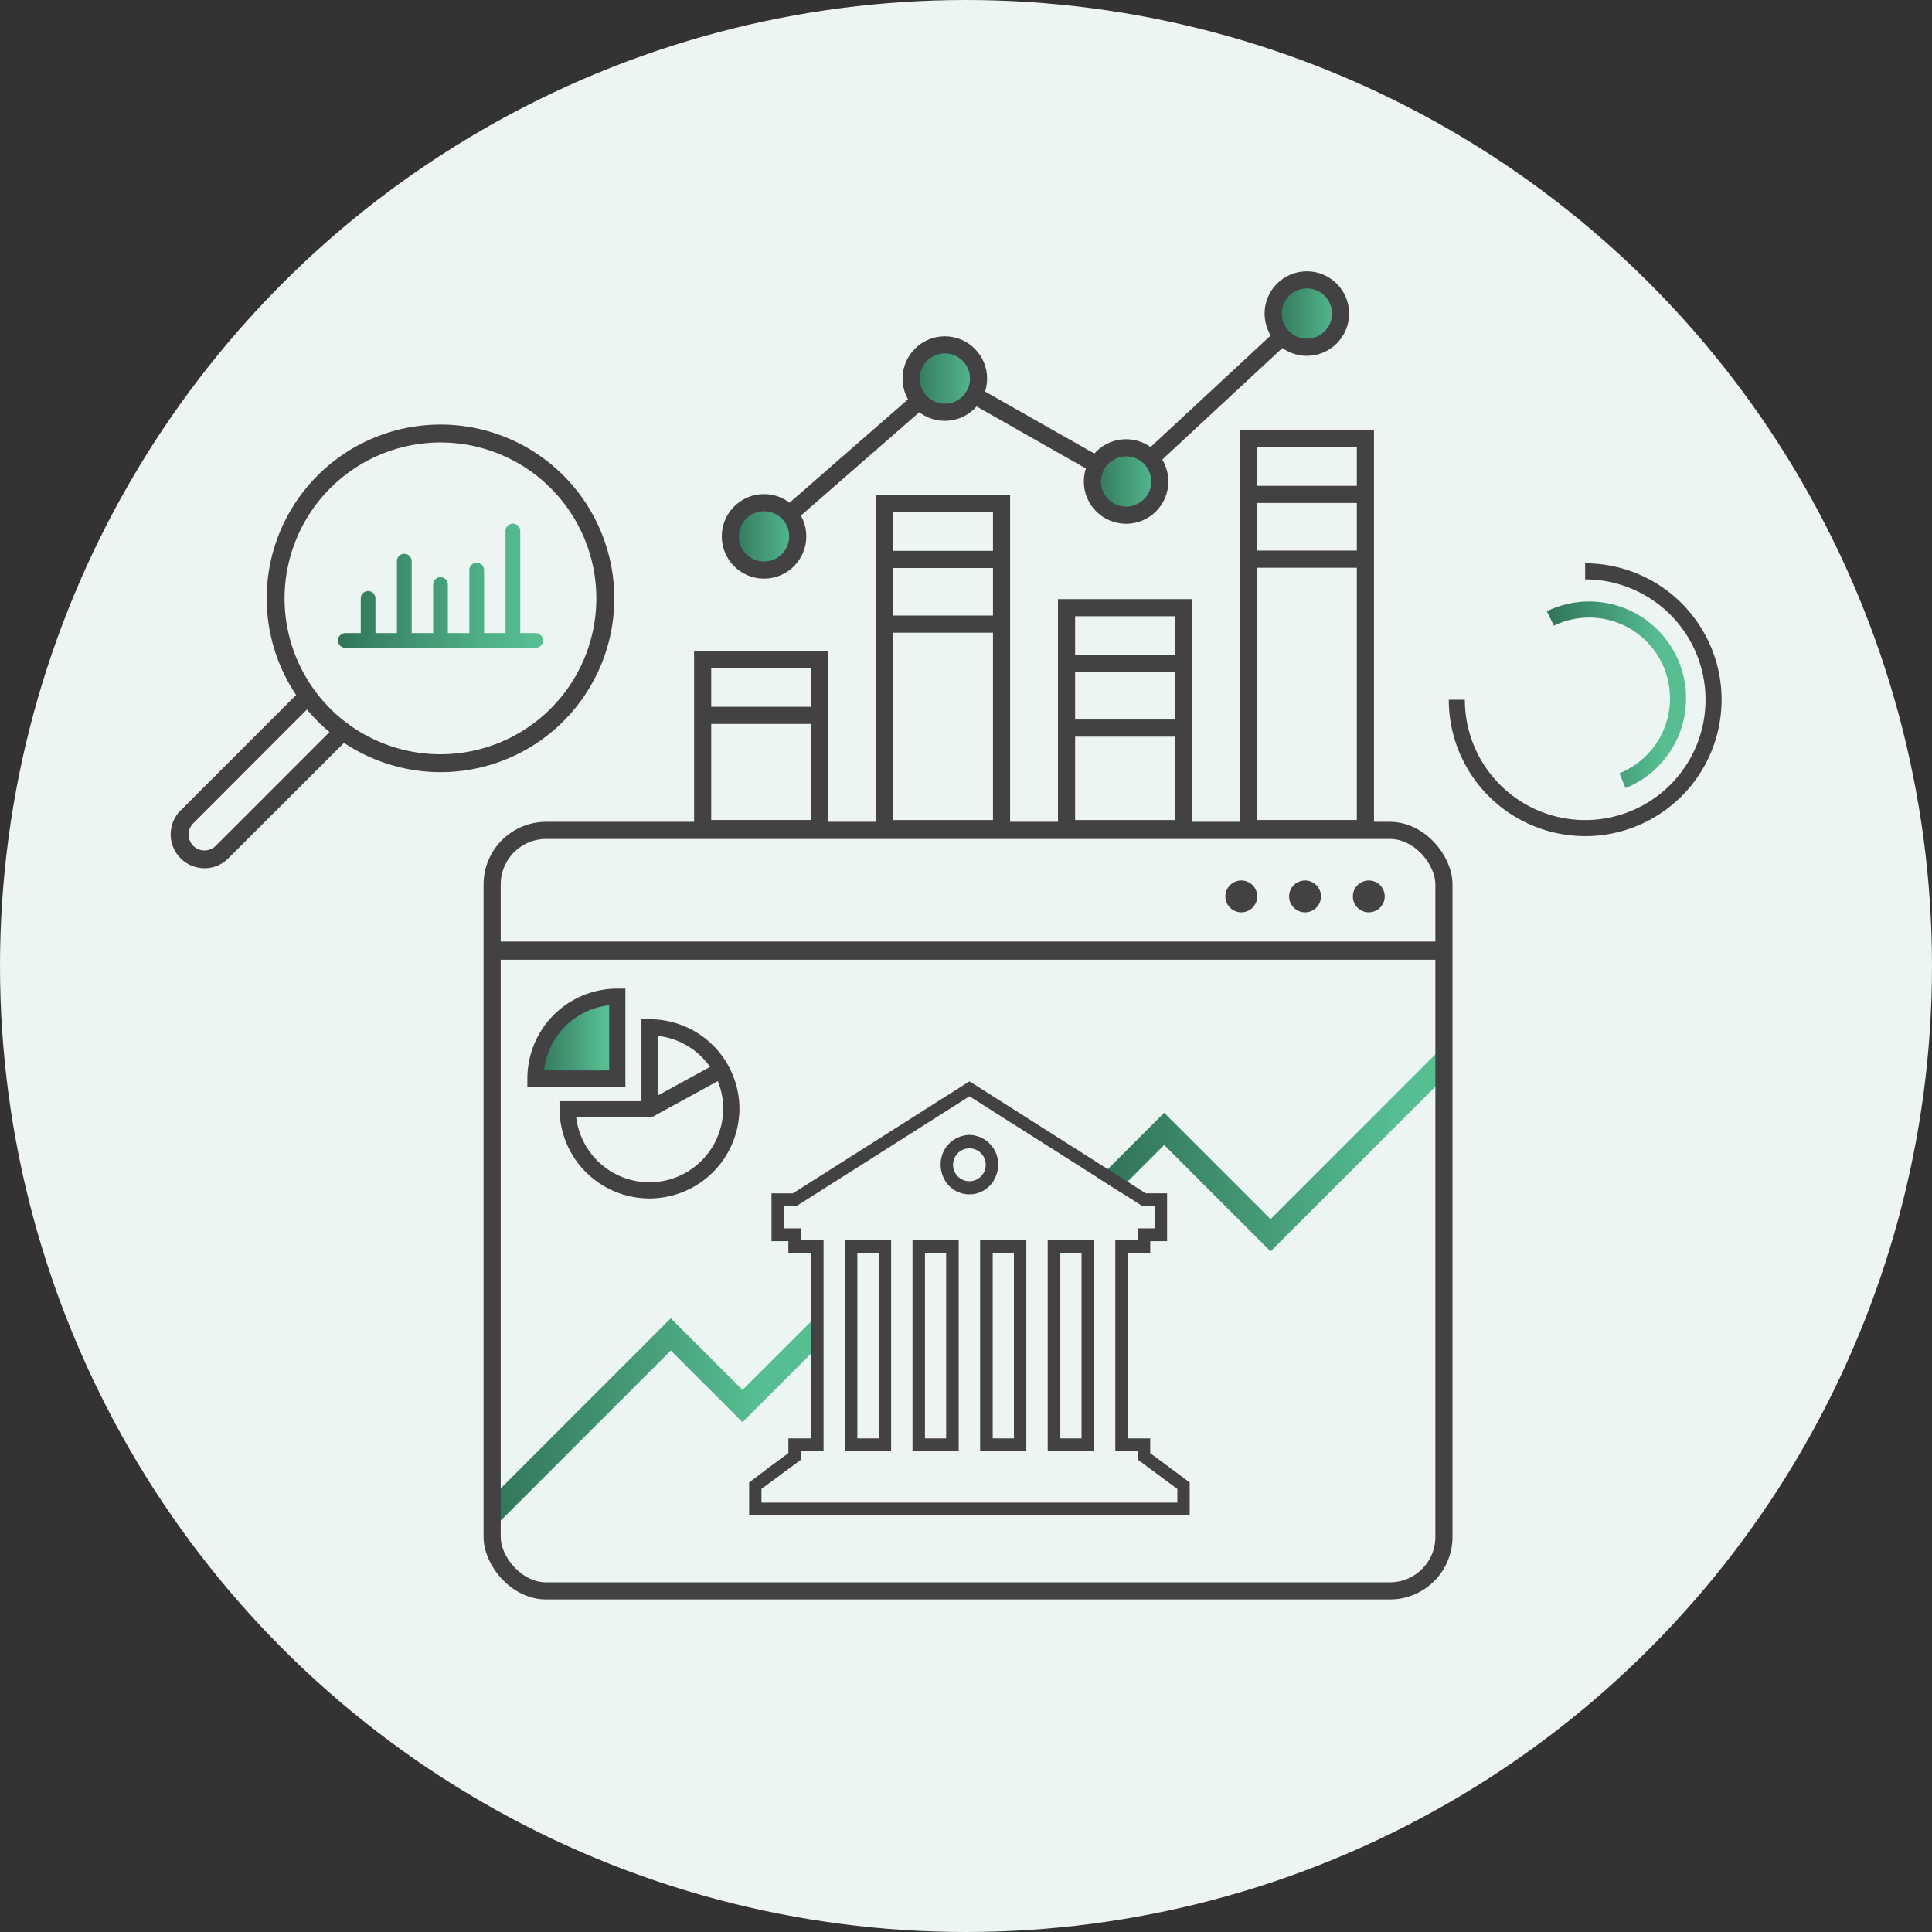 <svg xmlns="http://www.w3.org/2000/svg" xmlns:xlink="http://www.w3.org/1999/xlink" width="450" height="450" viewBox="0 0 450 450"><rect x="0" y="0" width="450" height="450" fill="#333333" stroke="none"/><defs><linearGradient id="a" x1="249.83" y1="217.81" x2="297.55" y2="217.81" gradientUnits="userSpaceOnUse"><stop offset="0" stop-color="#317459"></stop><stop offset="0.23" stop-color="#3b8969"></stop><stop offset="0.71" stop-color="#4faf86"></stop><stop offset="0.96" stop-color="#56be91"></stop></linearGradient><linearGradient id="b" x1="528.87" y1="244.86" x2="560.17" y2="244.86" gradientTransform="translate(-2.13 10.24) rotate(-1.23)" gradientUnits="userSpaceOnUse"><stop offset="0" stop-color="#317459"></stop><stop offset="0.48" stop-color="#469d78"></stop><stop offset="0.83" stop-color="#56be91"></stop></linearGradient><linearGradient id="c" x1="295.81" y1="323.12" x2="314.87" y2="323.12" gradientTransform="matrix(1, 0, 0, 1, 0, 0)" xlink:href="#b"></linearGradient><linearGradient id="d" x1="112.75" y1="330.68" x2="189.47" y2="330.68" gradientTransform="matrix(1, 0, 0, 1, 0, 0)" xlink:href="#b"></linearGradient><linearGradient id="e" x1="257.65" y1="267.54" x2="337.94" y2="267.54" gradientTransform="matrix(1, 0, 0, 1, 0, 0)" xlink:href="#b"></linearGradient><linearGradient id="f" x1="170.11" y1="124.93" x2="185.82" y2="124.93" gradientUnits="userSpaceOnUse"><stop offset="0" stop-color="#317459"></stop><stop offset="1" stop-color="#56be91"></stop></linearGradient><linearGradient id="g" x1="212.21" y1="88.18" x2="227.92" y2="88.18" xlink:href="#f"></linearGradient><linearGradient id="h" x1="254.44" y1="112.15" x2="270.14" y2="112.15" xlink:href="#f"></linearGradient><linearGradient id="i" x1="296.54" y1="73.04" x2="312.25" y2="73.04" xlink:href="#f"></linearGradient></defs><circle cx="225" cy="225" r="225" fill="#ecf5f1"></circle><path d="M273.69,260.92a40.11,40.11,0,1,0-40.11-40.11A40.15,40.15,0,0,0,273.69,260.92Zm0-76.79A36.68,36.68,0,1,1,237,220.81,36.72,36.72,0,0,1,273.69,184.13Z" transform="translate(-171.09 -81.44)" fill="#424143" stroke="#424143" stroke-miterlimit="10" stroke-width="0.74"></path><path d="M218.72,283.3a7.4,7.4,0,0,0,5.26-2.17L252.15,253a1.71,1.71,0,0,0-2.42-2.42l-28.18,28.18A4.07,4.07,0,0,1,215.8,273L242.75,246a1.71,1.71,0,0,0-2.43-2.42l-26.94,26.94a7.5,7.5,0,0,0,5.34,12.77Z" transform="translate(-171.09 -81.44)" fill="#424143" stroke="#424143" stroke-miterlimit="10" stroke-width="0.74"></path><path d="M297.55,230.62a1.71,1.71,0,0,1-1.71,1.72h-44.3a1.72,1.72,0,0,1,0-3.44h3.58v-8.08a1.71,1.71,0,1,1,3.42,0v8.08h5V212.15a1.72,1.72,0,0,1,3.44,0V228.9h5V217.73a1.72,1.72,0,1,1,3.43,0V228.9h5V214.11a1.72,1.72,0,0,1,3.43,0V228.9h5V205a1.72,1.72,0,0,1,3.43,0v23.9h3.57A1.71,1.71,0,0,1,297.55,230.62Z" transform="translate(-171.09 -81.44)" fill="url(#a)"></path><path d="M532.2,225.49A20.69,20.69,0,1,1,549,263.28" transform="translate(-171.09 -81.44)" fill="none" stroke-miterlimit="10" stroke-width="3.74" stroke="url(#b)"></path><path d="M540.3,214.52a29.9,29.9,0,1,1-29.89,29.9" transform="translate(-171.09 -81.44)" fill="none" stroke="#424143" stroke-miterlimit="10" stroke-width="3.74"></path><path d="M396.88,346.32a6.29,6.29,0,0,0-6.16,6.4,6.52,6.52,0,0,0,.53,2.59,6.07,6.07,0,0,0,11.25,0,6.39,6.39,0,0,0,.55-2.6A6.3,6.3,0,0,0,396.88,346.32Zm3.95,8.22a4.33,4.33,0,0,1-8.28-1.82,4.33,4.33,0,1,1,8.66,0A4.5,4.5,0,0,1,400.83,354.54Zm-3.95-8.22a6.29,6.29,0,0,0-6.16,6.4,6.52,6.52,0,0,0,.53,2.59,6.07,6.07,0,0,0,11.25,0,6.39,6.39,0,0,0,.55-2.6A6.3,6.3,0,0,0,396.88,346.32Zm3.95,8.22a4.33,4.33,0,0,1-8.28-1.82,4.33,4.33,0,1,1,8.66,0A4.5,4.5,0,0,1,400.83,354.54Zm-3.95-8.22a6.29,6.29,0,0,0-6.16,6.4,6.52,6.52,0,0,0,.53,2.59,6.07,6.07,0,0,0,11.25,0,6.39,6.39,0,0,0,.55-2.6A6.3,6.3,0,0,0,396.88,346.32Zm3.95,8.22a4.33,4.33,0,0,1-8.28-1.82,4.33,4.33,0,1,1,8.66,0A4.5,4.5,0,0,1,400.83,354.54Zm-3.95-8.22a6.29,6.29,0,0,0-6.16,6.4,6.52,6.52,0,0,0,.53,2.59,6.07,6.07,0,0,0,11.25,0,6.39,6.39,0,0,0,.55-2.6A6.3,6.3,0,0,0,396.88,346.32Zm3.95,8.22a4.33,4.33,0,0,1-8.28-1.82,4.33,4.33,0,1,1,8.66,0A4.5,4.5,0,0,1,400.83,354.54Zm-3.95-8.22a6.29,6.29,0,0,0-6.16,6.4,6.52,6.52,0,0,0,.53,2.59,6.07,6.07,0,0,0,11.25,0,6.39,6.39,0,0,0,.55-2.6A6.3,6.3,0,0,0,396.88,346.32Zm3.95,8.22a4.33,4.33,0,0,1-8.28-1.82,4.33,4.33,0,1,1,8.66,0A4.5,4.5,0,0,1,400.83,354.54Zm27.91-.4-1.36,1.36,4.58,2.91,1.36-1.35Zm-31.86-7.82a6.29,6.29,0,0,0-6.16,6.4,6.52,6.52,0,0,0,.53,2.59,6.07,6.07,0,0,0,11.25,0,6.39,6.39,0,0,0,.55-2.6A6.3,6.3,0,0,0,396.88,346.32Zm3.95,8.22a4.33,4.33,0,0,1-8.28-1.82,4.33,4.33,0,1,1,8.66,0A4.5,4.5,0,0,1,400.83,354.54Zm-3.95-8.22a6.29,6.29,0,0,0-6.16,6.4,6.52,6.52,0,0,0,.53,2.59,6.07,6.07,0,0,0,11.25,0,6.39,6.39,0,0,0,.55-2.6A6.3,6.3,0,0,0,396.88,346.32Zm3.95,8.22a4.33,4.33,0,0,1-8.28-1.82,4.33,4.33,0,1,1,8.66,0A4.5,4.5,0,0,1,400.83,354.54Zm-3.95-8.22a6.29,6.29,0,0,0-6.16,6.4,6.52,6.52,0,0,0,.53,2.59,6.07,6.07,0,0,0,11.25,0,6.39,6.39,0,0,0,.55-2.6A6.3,6.3,0,0,0,396.88,346.32Zm3.95,8.22a4.33,4.33,0,0,1-8.28-1.82,4.33,4.33,0,1,1,8.66,0A4.5,4.5,0,0,1,400.83,354.54Zm-3.95-8.22a6.29,6.29,0,0,0-6.16,6.4,6.52,6.52,0,0,0,.53,2.59,6.07,6.07,0,0,0,11.25,0,6.39,6.39,0,0,0,.55-2.6A6.3,6.3,0,0,0,396.88,346.32Zm3.95,8.22a4.33,4.33,0,0,1-8.28-1.82,4.33,4.33,0,1,1,8.66,0A4.5,4.5,0,0,1,400.83,354.54Zm-3.95-8.22a6.29,6.29,0,0,0-6.16,6.4,6.52,6.52,0,0,0,.53,2.59,6.07,6.07,0,0,0,11.25,0,6.39,6.39,0,0,0,.55-2.6A6.3,6.3,0,0,0,396.88,346.32Zm3.95,8.22a4.33,4.33,0,0,1-8.28-1.82,4.33,4.33,0,1,1,8.66,0A4.5,4.5,0,0,1,400.83,354.54Zm-3.95-8.22a6.29,6.29,0,0,0-6.16,6.4,6.52,6.52,0,0,0,.53,2.59,6.07,6.07,0,0,0,11.25,0,6.39,6.39,0,0,0,.55-2.6A6.3,6.3,0,0,0,396.88,346.32Zm3.95,8.22a4.33,4.33,0,0,1-8.28-1.82,4.33,4.33,0,1,1,8.66,0A4.5,4.5,0,0,1,400.83,354.54Z" transform="translate(-171.09 -81.44)" fill="#424143" stroke="#424143" stroke-miterlimit="10" stroke-width="1.06"></path><path d="M399.91,370.79V418.9h9.7V370.79ZM407.78,417h-6V372.69h6Z" transform="translate(-171.09 -81.44)" fill="#424143" stroke="#424143" stroke-miterlimit="10" stroke-width="1.06"></path><path d="M384.16,370.79V418.9h9.7V370.79ZM392,417H386V372.69H392Z" transform="translate(-171.09 -81.44)" fill="#424143" stroke="#424143" stroke-miterlimit="10" stroke-width="1.06"></path><path d="M368.42,370.79V418.9h9.7V370.79ZM376.3,417h-6.05V372.69h6.05Z" transform="translate(-171.09 -81.44)" fill="#424143" stroke="#424143" stroke-miterlimit="10" stroke-width="1.06"></path><path d="M415.65,370.79V418.9h9.72V370.79ZM423.53,417h-6V372.69h6Z" transform="translate(-171.09 -81.44)" fill="#424143" stroke="#424143" stroke-miterlimit="10" stroke-width="1.06"></path><path d="M309.7,315" transform="translate(-171.09 -81.44)" fill="none" stroke="#424143" stroke-miterlimit="10" stroke-width="3.77"></path><path d="M314.87,313.59v19.06H295.81A19.06,19.06,0,0,1,314.87,313.59Z" transform="translate(-171.09 -81.44)" stroke="#424143" stroke-miterlimit="10" stroke-width="3.77" fill="url(#c)"></path><path d="M309.7,315" transform="translate(-171.09 -81.44)" fill="none" stroke="#424143" stroke-miterlimit="10" stroke-width="3.77"></path><path d="M341.41,340.23a19.06,19.06,0,0,1-38.11-.42h19a.08.08,0,0,0,.08-.08v-19a19,19,0,0,1,19.05,19.48Z" transform="translate(-171.09 -81.44)" fill="none" stroke="#424143" stroke-miterlimit="10" stroke-width="3.77"></path><line x1="151.27" y1="258.37" x2="167.44" y2="249.52" fill="none" stroke="#424143" stroke-miterlimit="10" stroke-width="3.77"></line><line x1="162.02" y1="166.62" x2="192.54" y2="166.62" fill="none" stroke="#424143" stroke-miterlimit="10" stroke-width="3.99"></line><line x1="204.4" y1="130.3" x2="234.92" y2="130.3" fill="none" stroke="#424143" stroke-miterlimit="10" stroke-width="3.99"></line><line x1="204.4" y1="145.37" x2="234.92" y2="145.37" fill="none" stroke="#424143" stroke-miterlimit="10" stroke-width="3.99"></line><line x1="246.78" y1="154.51" x2="277.29" y2="154.51" fill="none" stroke="#424143" stroke-miterlimit="10" stroke-width="3.99"></line><line x1="246.78" y1="169.59" x2="277.29" y2="169.59" fill="none" stroke="#424143" stroke-miterlimit="10" stroke-width="3.99"></line><line x1="289.16" y1="115.16" x2="319.67" y2="115.16" fill="none" stroke="#424143" stroke-miterlimit="10" stroke-width="3.99"></line><line x1="289.16" y1="130.24" x2="319.67" y2="130.24" fill="none" stroke="#424143" stroke-miterlimit="10" stroke-width="3.99"></line><rect x="290.79" y="102.18" width="27.24" height="90.81" fill="none" stroke="#424143" stroke-miterlimit="10" stroke-width="3.99"></rect><rect x="206.04" y="117.32" width="27.24" height="75.68" fill="none" stroke="#424143" stroke-miterlimit="10" stroke-width="3.99"></rect><rect x="163.66" y="153.64" width="27.24" height="39.35" fill="none" stroke="#424143" stroke-miterlimit="10" stroke-width="3.99"></rect><rect x="248.42" y="141.54" width="27.24" height="51.46" fill="none" stroke="#424143" stroke-miterlimit="10" stroke-width="3.99"></rect><circle cx="289.12" cy="208.79" r="3.71" fill="#424143"></circle><circle cx="303.97" cy="208.79" r="3.71" fill="#424143"></circle><circle cx="318.82" cy="208.79" r="3.71" fill="#424143"></circle><line x1="114.63" y1="221.42" x2="336.32" y2="221.42" fill="none" stroke="#424143" stroke-miterlimit="10" stroke-width="4.24"></line><polygon points="189.47 307.23 189.47 314.73 172.94 331.25 156.24 314.56 116.51 354.29 112.75 350.55 156.24 307.06 172.94 323.75 189.47 307.23" fill="url(#d)"></polygon><polyline points="246.4 291.46 246.4 291.25 246.6 291.25" fill="none"></polyline><polyline points="295.94 291.47 271.16 266.69 262.23 275.62 257.65 272.7 271.16 259.19 295.94 283.97 336.3 243.61 337.94 249.48" fill="url(#e)"></polyline><path d="M442.59,423.22l-1.12-.83-3-2.21V417h-5.25V372.7h5.25V370h3.93V359.92h-4.58l-4.52-2.86-4.58-2.92L396.9,333.93l-41,26h-4.58V370h3.93v2.72h5.27V417h-5.27v3.17l-3,2.21-1.12.83L346.11,427v6.86H447.66V427Zm3.26,8.74H347.92v-4l4.46-3.29,1.58-1.17,3.17-2.34v-2.26h5.25V370.79h-5.25v-2.72h-3.94v-6.25h3.27l40.44-25.66,30.48,19.34,4.58,2.91,5.37,3.41h3.26v6.25h-3.93v2.72H431.4v48.12h5.26v2.26l3.16,2.34,1.57,1.17,4.46,3.29Z" transform="translate(-171.09 -81.44)" fill="#424143" stroke="#424143" stroke-miterlimit="10" stroke-width="1.06"></path><rect x="114.63" y="193.41" width="221.69" height="177.14" rx="12.59" fill="none" stroke="#424143" stroke-miterlimit="10" stroke-width="3.99"></rect><polyline points="177.96 124.93 220.07 88.18 262.29 112.14 304.39 73.04" fill="none" stroke="#424143" stroke-linecap="round" stroke-miterlimit="10" stroke-width="3.99"></polyline><circle cx="177.96" cy="124.93" r="7.85" stroke="#424143" stroke-miterlimit="10" stroke-width="3.99" fill="url(#f)"></circle><circle cx="220.07" cy="88.18" r="7.85" stroke="#424143" stroke-miterlimit="10" stroke-width="3.99" fill="url(#g)"></circle><circle cx="262.29" cy="112.15" r="7.85" stroke="#424143" stroke-miterlimit="10" stroke-width="3.99" fill="url(#h)"></circle><circle cx="304.39" cy="73.04" r="7.85" stroke="#424143" stroke-miterlimit="10" stroke-width="3.99" fill="url(#i)"></circle></svg>